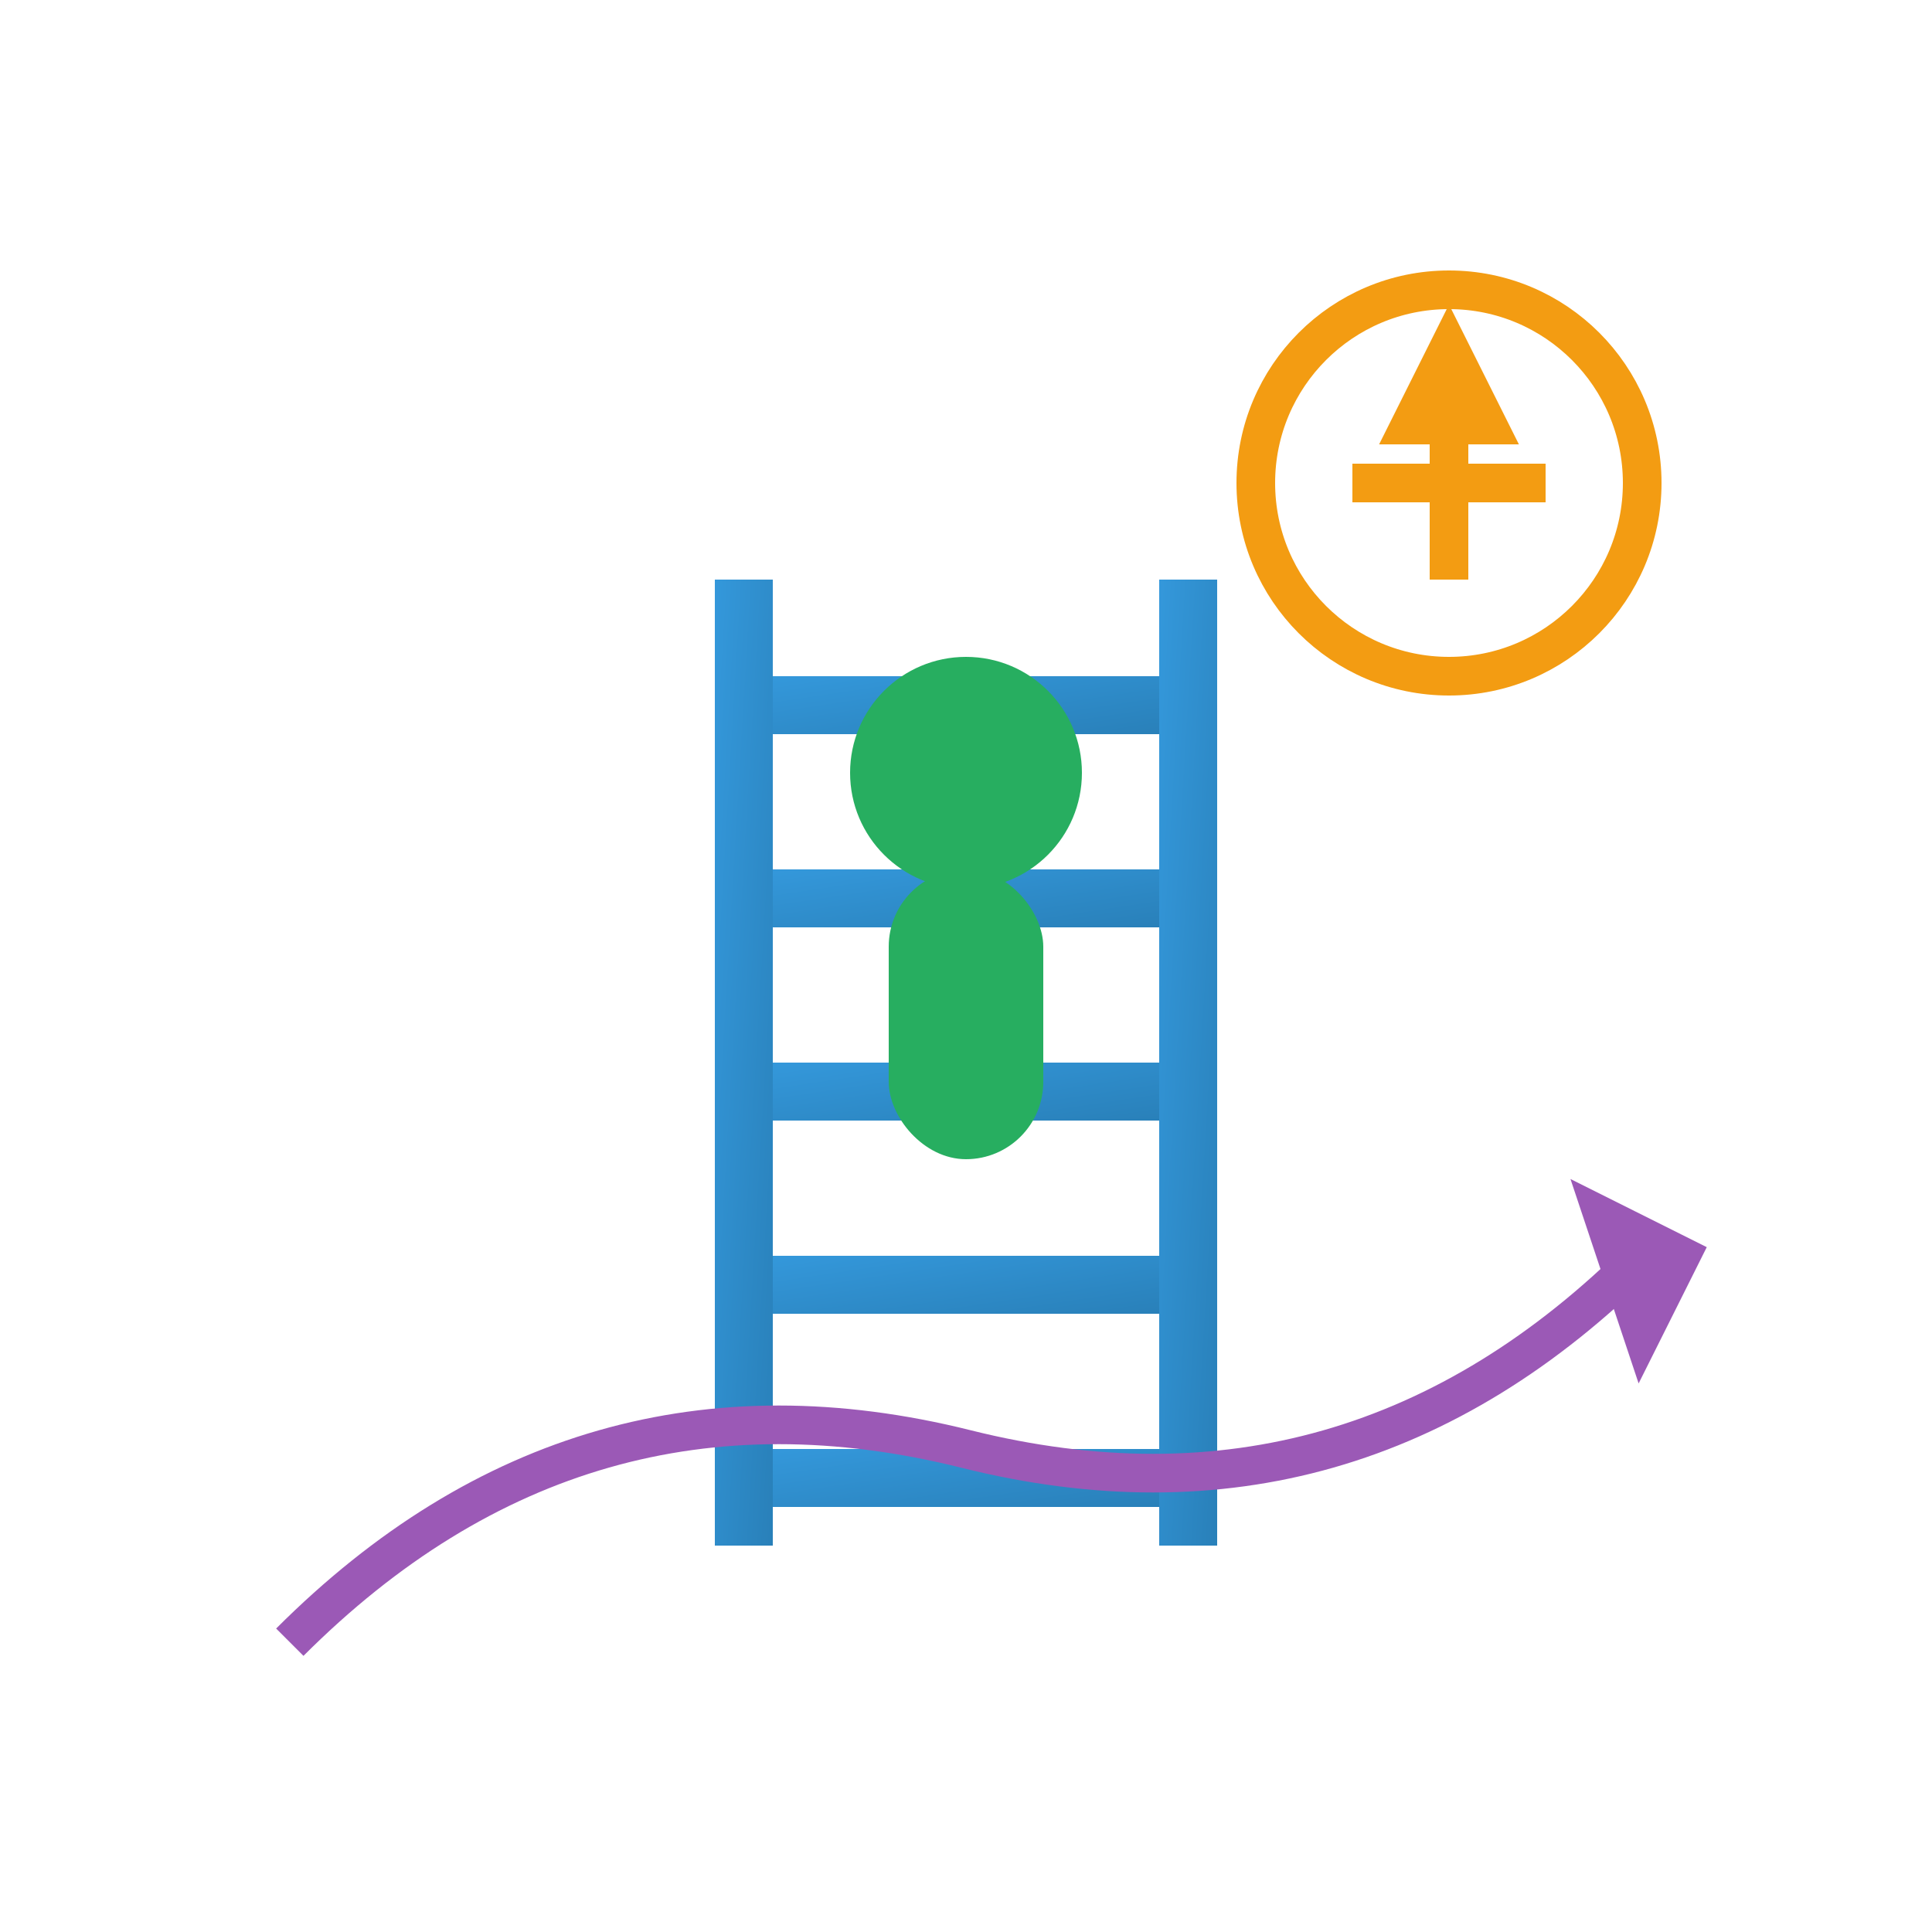 <svg xmlns="http://www.w3.org/2000/svg" viewBox="0 0 100 100" width="100" height="100">
  <defs>
    <linearGradient id="careerGradient" x1="0%" y1="0%" x2="100%" y2="100%">
      <stop offset="0%" style="stop-color:#3498db;stop-opacity:1" />
      <stop offset="100%" style="stop-color:#2980b9;stop-opacity:1" />
    </linearGradient>
  </defs>
  
  <!-- Career ladder -->
  <g fill="url(#careerGradient)">
    <rect x="40" y="75" width="20" height="3"/>
    <rect x="40" y="65" width="20" height="3"/>
    <rect x="40" y="55" width="20" height="3"/>
    <rect x="40" y="45" width="20" height="3"/>
    <rect x="40" y="35" width="20" height="3"/>
    <!-- Ladder sides -->
    <rect x="37" y="30" width="3" height="50"/>
    <rect x="60" y="30" width="3" height="50"/>
  </g>
  
  <!-- Person climbing -->
  <g fill="#27ae60">
    <circle cx="50" cy="40" r="6"/>
    <rect x="46" y="45" width="8" height="15" rx="4"/>
  </g>
  
  <!-- Compass/Direction -->
  <g stroke="#f39c12" stroke-width="2" fill="none">
    <circle cx="75" cy="25" r="10"/>
    <path d="M 75 20 L 75 30 M 70 25 L 80 25"/>
    <polygon points="75,18 77,22 73,22" fill="#f39c12"/>
  </g>
  
  <!-- Path/Arrow -->
  <g stroke="#9b59b6" stroke-width="2" fill="none">
    <path d="M 15 85 Q 30 70 50 75 Q 70 80 85 65"/>
    <polygon points="83,63 87,65 85,69" fill="#9b59b6"/>
  </g>
</svg>
